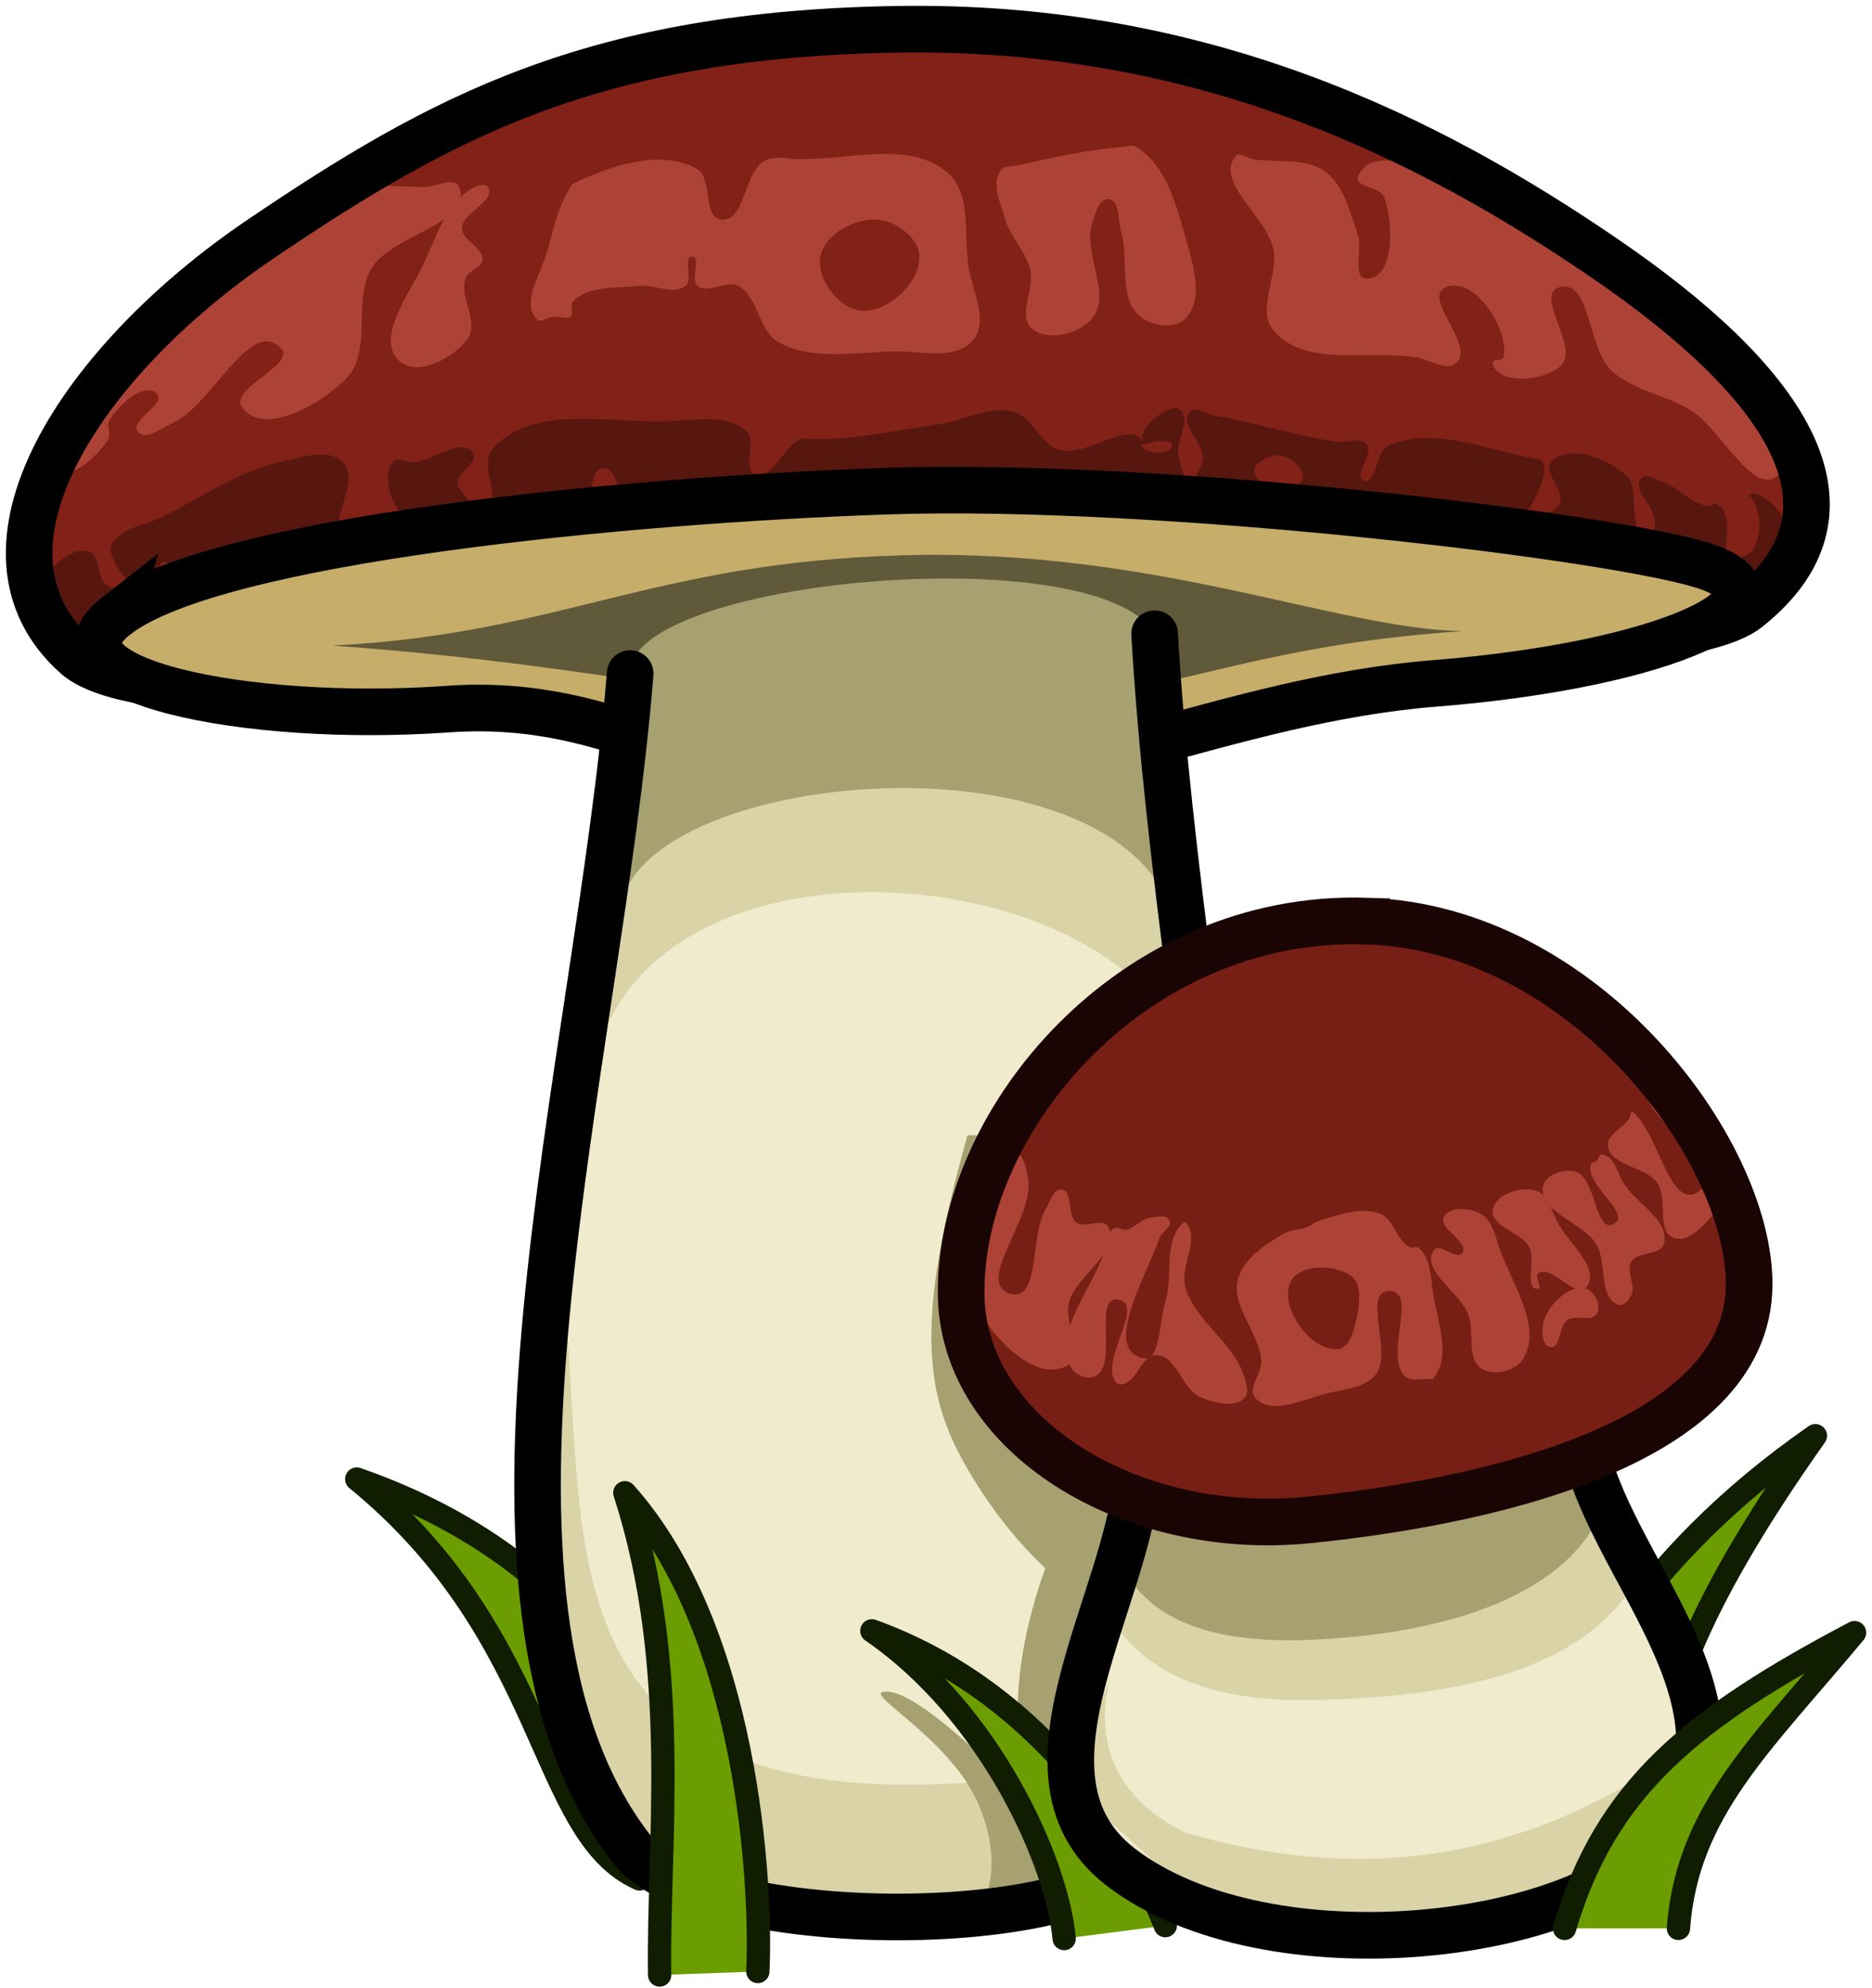 <?xml version="1.0" encoding="UTF-8" standalone="no"?>
<!-- Created with Inkscape (http://www.inkscape.org/) -->

<svg
   xmlns:dc="http://purl.org/dc/elements/1.1/"
   xmlns:cc="http://creativecommons.org/ns#"
   xmlns:rdf="http://www.w3.org/1999/02/22-rdf-syntax-ns#"
   xmlns:svg="http://www.w3.org/2000/svg"
   xmlns="http://www.w3.org/2000/svg"
   xmlns:xlink="http://www.w3.org/1999/xlink"
   xmlns:sodipodi="http://sodipodi.sourceforge.net/DTD/sodipodi-0.dtd"
   xmlns:inkscape="http://www.inkscape.org/namespaces/inkscape"
   inkscape:export-ydpi="90"
   inkscape:export-xdpi="90"
   inkscape:export-filename="/mnt/y/src/hedge/trunk/share/hedgewars/Data/Themes/nature/mushroom2.png"
   width="80.319"
   height="85.257"
   id="svg2"
   version="1.1"
   inkscape:version="0.47 r22583"
   sodipodi:docname="mushroom2.svg">
  <title
     id="title3642">Mushroom2</title>
  <sodipodi:namedview
     id="base"
     pagecolor="#000000"
     bordercolor="#666666"
     borderopacity="1.0"
     inkscape:pageopacity="0"
     inkscape:pageshadow="2"
     inkscape:zoom="22.627417"
     inkscape:cx="20.486075"
     inkscape:cy="67.807685"
     inkscape:document-units="px"
     inkscape:current-layer="layer1"
     showgrid="false"
     showguides="true"
     inkscape:guide-bbox="true"
     inkscape:window-width="1280"
     inkscape:window-height="953"
     inkscape:window-x="-4"
     inkscape:window-y="-3"
     inkscape:window-maximized="1"
     inkscape:snap-smooth-nodes="true" />
  <defs
     id="defs4">
    <inkscape:perspective
       sodipodi:type="inkscape:persp3d"
       inkscape:vp_x="0 : 526.18109 : 1"
       inkscape:vp_y="0 : 1000 : 0"
       inkscape:vp_z="744.09448 : 526.18109 : 1"
       inkscape:persp3d-origin="372.04724 : 350.78739 : 1"
       id="perspective10" />
    <inkscape:perspective
       sodipodi:type="inkscape:persp3d"
       inkscape:vp_x="0 : 0.5 : 1"
       inkscape:vp_y="0 : 1000 : 0"
       inkscape:vp_z="1 : 0.5 : 1"
       inkscape:persp3d-origin="0.5 : 0.33333333 : 1"
       id="perspective3613" />
    <inkscape:perspective
       sodipodi:type="inkscape:persp3d"
       inkscape:vp_x="0 : 0.5 : 1"
       inkscape:vp_y="0 : 1000 : 0"
       inkscape:vp_z="1 : 0.5 : 1"
       inkscape:persp3d-origin="0.5 : 0.33333333 : 1"
       id="perspective2889" />
    <inkscape:perspective
       sodipodi:type="inkscape:persp3d"
       inkscape:vp_x="0 : 0.5 : 1"
       inkscape:vp_y="0 : 1000 : 0"
       inkscape:vp_z="1 : 0.5 : 1"
       inkscape:persp3d-origin="0.5 : 0.33333333 : 1"
       id="perspective3662" />
    <inkscape:perspective
       sodipodi:type="inkscape:persp3d"
       inkscape:vp_x="0 : 0.5 : 1"
       inkscape:vp_y="0 : 1000 : 0"
       inkscape:vp_z="1 : 0.5 : 1"
       inkscape:persp3d-origin="0.5 : 0.33333333 : 1"
       id="perspective2895" />
    <inkscape:perspective
       sodipodi:type="inkscape:persp3d"
       inkscape:vp_x="0 : 0.5 : 1"
       inkscape:vp_y="0 : 1000 : 0"
       inkscape:vp_z="1 : 0.5 : 1"
       inkscape:persp3d-origin="0.5 : 0.33333333 : 1"
       id="perspective3734" />
    <radialGradient
       gradientUnits="userSpaceOnUse"
       gradientTransform="matrix(1.146,0.107,-0.08,0.854,-7.183,-0.637)"
       r="22.164"
       fy="84.614"
       fx="94.771"
       cy="84.614"
       cx="94.771"
       id="radialGradient3712"
       xlink:href="#linearGradient3704"
       inkscape:collect="always" />
    <linearGradient
       id="linearGradient3704">
      <stop
         id="stop3706"
         offset="0"
         style="stop-color:#eea1e6;stop-opacity:1;" />
      <stop
         style="stop-color:#eea1e6;stop-opacity:1;"
         offset="0.678"
         id="stop3720" />
      <stop
         style="stop-color:#eea1e6;stop-opacity:0.588;"
         offset="0.722"
         id="stop3714" />
      <stop
         id="stop3716"
         offset="0.862"
         style="stop-color:#eea1e6;stop-opacity:0.588;" />
      <stop
         style="stop-color:#eea1e6;stop-opacity:0.196;"
         offset="0.903"
         id="stop3718" />
      <stop
         id="stop3708"
         offset="1"
         style="stop-color:#eea1e6;stop-opacity:0.196;" />
    </linearGradient>
    <radialGradient
       r="22.164"
       fy="84.614"
       fx="94.771"
       cy="84.614"
       cx="94.771"
       gradientTransform="matrix(1.146,0.107,-0.08,0.854,190.771,513.824)"
       gradientUnits="userSpaceOnUse"
       id="radialGradient3782"
       xlink:href="#linearGradient3704"
       inkscape:collect="always" />
    <radialGradient
       r="22.164"
       fy="84.614"
       fx="94.771"
       cy="84.614"
       cx="94.771"
       gradientTransform="matrix(1.146,0.107,-0.08,0.854,290.771,513.824)"
       gradientUnits="userSpaceOnUse"
       id="radialGradient3729"
       xlink:href="#linearGradient3704"
       inkscape:collect="always" />
    <radialGradient
       inkscape:collect="always"
       xlink:href="#linearGradient3704"
       id="radialGradient4027"
       gradientUnits="userSpaceOnUse"
       gradientTransform="matrix(1.146,0.107,-0.08,0.854,290.771,473.824)"
       cx="94.771"
       cy="84.614"
       fx="94.771"
       fy="84.614"
       r="22.164" />
    <inkscape:perspective
       id="perspective3680"
       inkscape:persp3d-origin="0.5 : 0.33333333 : 1"
       inkscape:vp_z="1 : 0.5 : 1"
       inkscape:vp_y="0 : 1000 : 0"
       inkscape:vp_x="0 : 0.5 : 1"
       sodipodi:type="inkscape:persp3d" />
    <inkscape:perspective
       id="perspective3703"
       inkscape:persp3d-origin="0.5 : 0.33333333 : 1"
       inkscape:vp_z="1 : 0.5 : 1"
       inkscape:vp_y="0 : 1000 : 0"
       inkscape:vp_x="0 : 0.5 : 1"
       sodipodi:type="inkscape:persp3d" />
    <inkscape:perspective
       id="perspective3627"
       inkscape:persp3d-origin="0.5 : 0.33333333 : 1"
       inkscape:vp_z="1 : 0.5 : 1"
       inkscape:vp_y="0 : 1000 : 0"
       inkscape:vp_x="0 : 0.5 : 1"
       sodipodi:type="inkscape:persp3d" />
    <inkscape:perspective
       id="perspective3650"
       inkscape:persp3d-origin="0.5 : 0.33333333 : 1"
       inkscape:vp_z="1 : 0.5 : 1"
       inkscape:vp_y="0 : 1000 : 0"
       inkscape:vp_x="0 : 0.5 : 1"
       sodipodi:type="inkscape:persp3d" />
    <inkscape:perspective
       id="perspective3678"
       inkscape:persp3d-origin="0.5 : 0.33333333 : 1"
       inkscape:vp_z="1 : 0.5 : 1"
       inkscape:vp_y="0 : 1000 : 0"
       inkscape:vp_x="0 : 0.5 : 1"
       sodipodi:type="inkscape:persp3d" />
    <inkscape:perspective
       id="perspective3678-6"
       inkscape:persp3d-origin="0.5 : 0.33333333 : 1"
       inkscape:vp_z="1 : 0.5 : 1"
       inkscape:vp_y="0 : 1000 : 0"
       inkscape:vp_x="0 : 0.5 : 1"
       sodipodi:type="inkscape:persp3d" />
    <inkscape:perspective
       id="perspective3645"
       inkscape:persp3d-origin="0.5 : 0.33333333 : 1"
       inkscape:vp_z="1 : 0.5 : 1"
       inkscape:vp_y="0 : 1000 : 0"
       inkscape:vp_x="0 : 0.5 : 1"
       sodipodi:type="inkscape:persp3d" />
    <inkscape:perspective
       id="perspective3659"
       inkscape:persp3d-origin="0.5 : 0.33333333 : 1"
       inkscape:vp_z="1 : 0.5 : 1"
       inkscape:vp_y="0 : 1000 : 0"
       inkscape:vp_x="0 : 0.5 : 1"
       sodipodi:type="inkscape:persp3d" />
    <inkscape:perspective
       id="perspective3761"
       inkscape:persp3d-origin="0.5 : 0.33333333 : 1"
       inkscape:vp_z="1 : 0.5 : 1"
       inkscape:vp_y="0 : 1000 : 0"
       inkscape:vp_x="0 : 0.5 : 1"
       sodipodi:type="inkscape:persp3d" />
    <inkscape:perspective
       id="perspective2862"
       inkscape:persp3d-origin="0.5 : 0.33333333 : 1"
       inkscape:vp_z="1 : 0.5 : 1"
       inkscape:vp_y="0 : 1000 : 0"
       inkscape:vp_x="0 : 0.5 : 1"
       sodipodi:type="inkscape:persp3d" />
    <inkscape:perspective
       id="perspective2869"
       inkscape:persp3d-origin="0.5 : 0.33333333 : 1"
       inkscape:vp_z="1 : 0.5 : 1"
       inkscape:vp_y="0 : 1000 : 0"
       inkscape:vp_x="0 : 0.5 : 1"
       sodipodi:type="inkscape:persp3d" />
    <inkscape:perspective
       id="perspective2890"
       inkscape:persp3d-origin="0.5 : 0.33333333 : 1"
       inkscape:vp_z="1 : 0.5 : 1"
       inkscape:vp_y="0 : 1000 : 0"
       inkscape:vp_x="0 : 0.5 : 1"
       sodipodi:type="inkscape:persp3d" />
    <inkscape:perspective
       id="perspective3700"
       inkscape:persp3d-origin="0.5 : 0.33333333 : 1"
       inkscape:vp_z="1 : 0.5 : 1"
       inkscape:vp_y="0 : 1000 : 0"
       inkscape:vp_x="0 : 0.5 : 1"
       sodipodi:type="inkscape:persp3d" />
    <inkscape:perspective
       id="perspective3805"
       inkscape:persp3d-origin="0.5 : 0.33333333 : 1"
       inkscape:vp_z="1 : 0.5 : 1"
       inkscape:vp_y="0 : 1000 : 0"
       inkscape:vp_x="0 : 0.5 : 1"
       sodipodi:type="inkscape:persp3d" />
    <inkscape:perspective
       id="perspective3805-6"
       inkscape:persp3d-origin="0.5 : 0.33333333 : 1"
       inkscape:vp_z="1 : 0.5 : 1"
       inkscape:vp_y="0 : 1000 : 0"
       inkscape:vp_x="0 : 0.5 : 1"
       sodipodi:type="inkscape:persp3d" />
    <inkscape:perspective
       id="perspective3836"
       inkscape:persp3d-origin="0.5 : 0.33333333 : 1"
       inkscape:vp_z="1 : 0.5 : 1"
       inkscape:vp_y="0 : 1000 : 0"
       inkscape:vp_x="0 : 0.5 : 1"
       sodipodi:type="inkscape:persp3d" />
  </defs>
  <g
     transform="translate(126.795,-630.096)"
     inkscape:label="Capa 1"
     inkscape:groupmode="layer"
     id="layer1">
    <path
       sodipodi:nodetypes="cssassz"
       id="path3673"
       d="m -88.268,631.352 c 13.093,-0.204 22.773,4.661 30.341,9.837 7.568,5.176 11.57,10.684 6.114,15.016 -3.056,2.426 -23.079,-3.65 -34.687,-3.286 -12.62,0.396 -35.556,8.951 -37.412,5.928 -3.973,-6.468 0.574,-13.273 8.296,-18.496 7.722,-5.223 14.255,-8.795 27.348,-8.999 z"
       style="fill:#812117;fill-opacity:1;stroke:none;color:#000000;fill-rule:nonzero;marker:none;visibility:visible;display:inline;overflow:visible;enable-background:accumulate" />
    <path
       style="color:#000000;fill:#ad4337;fill-opacity:1;fill-rule:nonzero;stroke:none;stroke-width:1px;marker:none;visibility:visible;display:inline;overflow:visible;enable-background:accumulate"
       d="m -78.596,636.391 c -1.496,0.131 -2.976,0.437 -4.438,0.781 -0.286,0.067 -0.681,0.006 -0.844,0.25 -0.39,0.583 0.022,1.42 0.219,2.094 0.222,0.76 0.866,1.358 1.062,2.125 0.212,0.828 -0.569,2.023 0.094,2.562 0.672,0.547 2.004,0.225 2.562,-0.438 0.873,-1.035 -0.397,-2.768 0,-4.062 0.125,-0.409 0.294,-1.112 0.719,-1.062 0.498,0.058 0.389,0.926 0.531,1.406 0.348,1.176 -0.142,2.787 0.781,3.594 0.488,0.427 1.465,0.599 1.938,0.156 0.942,-0.884 0.281,-2.63 -0.062,-3.875 -0.361,-1.309 -0.856,-2.851 -2.031,-3.531 -0.153,-0.089 -0.355,-0.015 -0.531,0 z m 4.812,0.406 c -0.899,1.124 1.349,2.588 1.625,4 0.222,1.135 -0.738,2.579 0,3.469 1.326,1.6 4.072,0.835 6.125,1.156 0.581,0.091 1.341,0.641 1.75,0.219 0.756,-0.779 -1.489,-2.772 -0.5,-3.219 1.186,-0.536 2.75,1.722 2.5,3 -0.034,0.174 -0.509,0.077 -0.469,0.25 0.222,0.954 2.243,0.785 2.938,0.094 0.79,-0.787 -1.16,-3.018 -0.094,-3.344 1.357,-0.415 1.226,2.645 2.281,3.594 0.925,0.832 2.277,1.016 3.344,1.656 1.351,0.811 2.757,3.89 3.844,2.75 2.236,-2.346 -3.635,-5.443 -6.031,-7.625 -1.91,-1.739 -4.09,-3.288 -6.5,-4.219 -1.752,-0.677 -4.811,-2.628 -5.562,-0.906 -0.19,0.435 0.962,0.429 1.125,0.875 0.408,1.121 0.443,3.508 -0.75,3.5 -0.637,-0.004 -0.164,-1.274 -0.375,-1.875 -0.338,-0.963 -0.583,-2.116 -1.406,-2.719 -0.844,-0.618 -2.062,-0.357 -3.094,-0.531 -0.25,-0.042 -0.592,-0.323 -0.75,-0.125 z m -18.75,0.125 c -0.479,-0.012 -1.014,-0.163 -1.438,0.062 -0.927,0.493 -0.829,2.628 -1.875,2.531 -0.807,-0.075 -0.35,-1.8 -1.062,-2.188 -1.568,-0.852 -3.709,-0.127 -5.312,0.656 -0.026,0.013 -0.047,0.038 -0.062,0.062 -0.52,0.814 -0.758,1.784 -1,2.719 -0.256,0.99 -1.198,2.315 -0.469,3.031 0.174,0.17 0.476,-0.104 0.719,-0.125 0.239,-0.021 0.537,0.156 0.719,0 0.16,-0.137 -0.049,-0.47 0.094,-0.625 0.658,-0.719 1.875,-0.572 2.844,-0.688 0.662,-0.079 1.479,0.416 2,0 0.334,-0.267 -0.146,-1.26 0.281,-1.25 0.423,0.01 -0.105,0.978 0.219,1.25 0.447,0.375 1.231,-0.267 1.75,0 0.876,0.451 0.862,1.919 1.719,2.406 1.418,0.806 3.245,0.454 4.875,0.406 1.178,-0.035 2.759,0.416 3.5,-0.5 0.67,-0.828 -0.067,-2.133 -0.219,-3.188 -0.193,-1.341 0.141,-3.072 -0.875,-3.969 -1.608,-1.419 -4.262,-0.541 -6.406,-0.594 z m -16,1.188 c -1.063,0.026 -2.176,-0.173 -3.188,0.156 -4.099,1.335 -8.06,3.776 -10.812,7.094 -1.124,1.355 -3.333,3.69 -2.031,4.875 0.672,0.611 1.91,-0.52 2.406,-1.281 0.154,-0.236 -0.09,-0.606 0.062,-0.844 0.417,-0.652 1.473,-1.661 2.031,-1.125 0.437,0.419 -1.191,1.153 -0.812,1.625 0.322,0.402 1.031,-0.162 1.5,-0.375 1.71,-0.777 3.274,-4.524 4.625,-3.219 0.731,0.707 -2.261,1.745 -1.656,2.562 0.928,1.254 3.43,-0.146 4.5,-1.281 1.09,-1.157 0.243,-3.276 1.031,-4.656 0.855,-1.498 4.414,-1.927 3.781,-3.531 -0.176,-0.446 -0.958,-0.012 -1.438,0 z m 2.125,0 c -1.149,0.57 -1.63,2.017 -2.156,3.188 -0.604,1.343 -2.17,3.276 -1.094,4.281 0.754,0.704 2.349,-0.123 2.938,-0.969 0.494,-0.71 -0.394,-1.782 -0.094,-2.594 0.123,-0.332 0.689,-0.429 0.719,-0.781 0.044,-0.533 -0.873,-0.809 -0.875,-1.344 -0.002,-0.693 1.44,-1.132 1.125,-1.75 -0.085,-0.167 -0.394,-0.115 -0.562,-0.031 z m 17.281,1.406 c 0.794,0.062 1.775,0.797 1.781,1.594 0.009,1.135 -1.369,2.413 -2.5,2.312 -0.963,-0.085 -1.918,-1.361 -1.75,-2.312 0.17,-0.965 1.492,-1.67 2.469,-1.594 z"
       id="path3690"
       sodipodi:nodetypes="caaaaaaaaaaaaaacaaaaaaaaaaaaaaaaaaaaacaaaaaaaaaaaaaaaaaaaaacaaaaaaaaaaaaaacaaaaaaaacaaaa" />
    <path
       style="fill:#57170f;fill-opacity:1;stroke:none"
       d="m -101.562,9.562 c -0.563,0.23 -1.42,0.905 -1.125,1.438 0.096,0.174 0.396,-0.081 0.594,-0.062 0.217,0.02 0.657,-0.028 0.625,0.188 -0.064,0.433 -1.117,0.391 -1.312,0 -0.023,-0.047 0.119,-0.079 0.094,-0.125 -0.593,-1.07 -2.491,0.686 -3.656,0.312 -0.795,-0.255 -1.102,-1.401 -1.906,-1.625 -1.057,-0.295 -2.162,0.382 -3.25,0.531 -1.869,0.256 -3.74,0.707 -5.625,0.625 -0.053,-0.002 -0.104,-0.043 -0.156,-0.031 -0.844,0.186 -1.289,1.849 -2.094,1.531 -0.572,-0.226 0.105,-1.392 -0.344,-1.812 -0.865,-0.811 -2.345,-0.459 -3.531,-0.438 -2.49,0.045 -5.76,-0.708 -7.375,1.188 -0.473,0.555 0.03,1.459 0,2.188 -0.01,0.251 -0.239,0.572 -0.062,0.75 0.911,0.921 2.796,0.435 3.875,-0.281 0.574,-0.382 0.249,-1.799 0.938,-1.844 0.68,-0.044 0.542,1.391 1.156,1.688 3.648,1.763 8.843,1.532 12.125,-0.844 0.246,-0.178 0.041,-0.825 0.344,-0.844 0.298,-0.018 0.176,0.638 0.438,0.781 0.165,0.09 0.375,-0.03 0.562,-0.031 3.41,-0.016 7.871,2.942 10.219,0.469 0.44,-0.463 -0.179,-1.268 -0.188,-1.906 -0.008,-0.595 0.501,-1.32 0.125,-1.781 -0.1,-0.122 -0.323,-0.122 -0.469,-0.062 z m 0.844,0.125 c -0.449,0.514 0.566,1.286 0.562,1.969 -0.003,0.587 -0.84,1.209 -0.5,1.688 1.578,2.218 5.454,0.051 8.156,0.375 1.781,0.214 3.585,1.614 5.281,1.031 0.705,-0.242 1.175,-1.002 1.469,-1.688 0.173,-0.404 0.379,-0.954 0.125,-1.312 -0.025,-0.035 -0.083,-0.024 -0.125,-0.031 -2.135,-0.357 -4.507,-1.476 -6.469,-0.562 -0.542,0.253 -0.468,1.672 -1.031,1.469 -0.492,-0.177 0.465,-1.166 0.125,-1.562 -0.272,-0.317 -0.836,-0.034 -1.25,-0.094 -1.771,-0.255 -3.488,-0.811 -5.25,-1.125 -0.363,-0.065 -0.852,-0.434 -1.094,-0.156 z m -30.75,1.75 c -0.502,-0.691 -1.679,0.338 -2.531,0.406 -0.301,0.024 -0.732,-0.247 -0.906,0 -0.574,0.813 0.129,2.331 1,2.812 0.42,0.232 0.931,-0.242 1.406,-0.312 0.403,-0.06 1.025,0.265 1.219,-0.094 0.277,-0.513 -0.835,-0.949 -0.844,-1.531 -0.007,-0.48 0.938,-0.893 0.656,-1.281 z m 34.688,0.125 c 0.453,0.074 1.105,0.665 0.875,1.062 -0.344,0.594 -1.899,0.33 -2.031,-0.344 -0.088,-0.445 0.708,-0.792 1.156,-0.719 z m 11.594,0.25 c -0.428,0.427 0.57,1.221 0.344,1.781 -0.272,0.673 -1.931,0.54 -1.781,1.25 0.328,1.559 3.391,1.863 4.688,0.938 0.573,-0.409 0.32,-1.391 0.281,-2.094 -0.024,-0.429 -8.36e-4,-0.954 -0.312,-1.25 -0.793,-0.752 -2.445,-1.397 -3.219,-0.625 z m -54.562,0.031 c -1.839,0.405 -3.426,1.563 -5.125,2.375 -0.66,0.315 -1.498,0.409 -1.969,0.969 -0.119,0.141 -0.205,0.353 -0.156,0.531 0.229,0.839 1.039,1.715 1.906,1.781 0.239,0.018 0.375,-0.308 0.594,-0.406 0.118,-0.053 0.339,0.03 0.375,-0.094 0.1,-0.347 -0.965,-0.492 -0.75,-0.781 0.286,-0.385 0.805,0.597 1.281,0.656 2.217,0.276 6.266,0.718 6.531,-1.5 0.003,-0.023 -0.05,-0.011 -0.062,-0.031 -0.605,-0.998 0.88,-2.668 0.062,-3.5 -0.628,-0.639 -1.813,-0.193 -2.688,0 z m 58.406,0.688 c -0.391,0.446 0.452,1.105 0.562,1.688 0.112,0.594 -0.305,1.358 0.094,1.812 0.377,0.43 1.147,0.124 1.688,0.312 0.189,0.066 0.345,0.355 0.531,0.281 0.756,-0.301 0.879,-1.505 0.781,-2.312 -0.033,-0.27 -0.185,-0.587 -0.438,-0.688 -0.12,-0.048 -0.247,0.109 -0.375,0.094 -0.703,-0.087 -1.207,-0.763 -1.875,-1 -0.31,-0.11 -0.752,-0.435 -0.969,-0.188 z m 4.969,0.688 c -0.111,-0.042 -0.34,-0.025 -0.344,0.094 -9.14e-4,0.033 0.074,0.005 0.094,0.031 0.445,0.591 0.451,1.57 0.094,2.219 -0.354,0.642 -1.906,0.361 -1.906,1.094 -5.92e-4,0.793 1.292,1.378 2.062,1.188 0.909,-0.225 1.512,-1.439 1.5,-2.375 -0.011,-0.901 -0.656,-1.934 -1.5,-2.25 z m -71.562,2.469 c -0.53,-0.196 -1.16,0.26 -1.562,0.656 -0.518,0.511 -1.023,1.288 -0.875,2 0.162,0.779 0.956,1.57 1.75,1.625 1.217,0.085 3.089,-0.878 3,-2.094 -0.044,-0.604 -1.197,-0.384 -1.625,-0.812 -0.362,-0.362 -0.207,-1.197 -0.688,-1.375 z"
       transform="translate(24.966,638.078)"
       id="path3763"
       sodipodi:nodetypes="caaaaaaaaaaaaaaaaaaaaaaaaaaacaaaaaaaaaaaaacaaaaaaacaaacaaaaaacaaaaaaaaaaaacaaaaaaaaacaaaaaaacaaaaaa" />
    <path
       style="fill:none;stroke:#000000;stroke-width:2;stroke-linecap:butt;stroke-linejoin:miter;stroke-miterlimit:4;stroke-opacity:1;stroke-dasharray:none"
       d="m -88.268,631.352 c 13.093,-0.204 22.773,4.661 30.341,9.837 7.568,5.176 11.57,10.684 6.114,15.016 -3.056,2.426 -21.941,1.751 -32.937,2.089 -12.923,0.398 -35.219,3.104 -38.787,-0.072 -5.084,-4.525 0.199,-12.648 7.921,-17.871 7.722,-5.223 14.255,-8.795 27.348,-8.999 z"
       id="path3671"
       sodipodi:nodetypes="cssassz" />
    <path
       sodipodi:nodetypes="cassass"
       id="path3677"
       d="m -121.812,656.513 c 4.215,-3.283 21.879,-5.054 33.028,-5.351 12.07,-0.322 32.433,2.616 36.015,3.881 4.002,1.414 -2.42,3.564 -12.445,4.362 -8.93,0.711 -16.565,4.843 -25.07,4.756 -5.893,-0.06 -9.816,-4.182 -17.299,-3.65 -8.725,0.62 -17.704,-1.293 -14.229,-3.999 z"
       style="fill:#c6ad6a;fill-opacity:1;stroke:none" />
    <path
       style="fill:none;stroke:#000000;stroke-width:2;stroke-linecap:butt;stroke-linejoin:miter;stroke-miterlimit:4;stroke-opacity:1;stroke-dasharray:none"
       d="m -121.812,656.513 c 4.215,-3.283 21.881,-4.969 33.028,-5.351 11.798,-0.404 31.683,1.991 35.265,3.256 4.002,1.414 -1.67,4.189 -11.695,4.987 -8.93,0.711 -16.565,4.843 -25.07,4.756 -5.893,-0.06 -9.816,-4.182 -17.299,-3.65 -8.725,0.62 -17.704,-1.293 -14.229,-3.999 z"
       id="path3675"
       sodipodi:nodetypes="cassass" />
    <path
       style="color:#000000;fill:#6b9d00;fill-opacity:1;fill-rule:nonzero;stroke:#101d01;stroke-width:1;stroke-linecap:round;stroke-linejoin:round;stroke-miterlimit:4;stroke-opacity:1;stroke-dasharray:none;stroke-dashoffset:0;marker:none;visibility:visible;display:inline;overflow:visible;enable-background:accumulate"
       d="m -61.459,706.98 c 2.06,-3.969 4.763,-9.904 12.554,-15.306 -5.459,7.729 -6.569,11.657 -6.912,15.438"
       id="path3635"
       sodipodi:nodetypes="ccc" />
    <path
       style="color:#000000;fill:#6b9d00;fill-opacity:1;fill-rule:nonzero;stroke:#101d01;stroke-width:1;stroke-linecap:round;stroke-linejoin:round;stroke-miterlimit:4;stroke-opacity:1;stroke-dasharray:none;stroke-dashoffset:0;marker:none;visibility:visible;display:inline;overflow:visible;enable-background:accumulate"
       d="m -95.43,707.979 c -3.477,-3.737 -5.83,-10.88 -16.058,-14.445 8.367,6.835 7.779,15.218 12.136,17.15"
       id="path3674"
       sodipodi:nodetypes="ccc" />
    <path
       sodipodi:nodetypes="csss"
       id="path3660"
       d="m -99.758,658.985 c -1.334,16.793 -8.246,39.6 0.025,50.369 2.998,3.903 19.375,3.868 21.822,0.371 8.168,-11.671 1.804,-32.474 0.655,-52.447"
       style="fill:#f0ebcc;fill-opacity:1;stroke:none" />
    <path
       style="color:#000000;fill:#dad3a8;fill-opacity:1;fill-rule:nonzero;stroke:none;stroke-width:1px;marker:none;visibility:visible;display:inline;overflow:visible;enable-background:accumulate"
       d="m -127.456,48.87 c 0.945,10.493 -1.244,23.322 23.901,18.741 l -0.39,5.743 -6.01,1.237 -10.43,-0.972 -6.364,-4.773 -1.326,-8.132 0.619,-11.844 z"
       id="path3818"
       transform="translate(24.966,638.078)"
       sodipodi:nodetypes="cccccccc" />
    <path
       sodipodi:nodetypes="ccccc"
       id="path3667"
       d="m -77.253,662.025 c -2.555,-4.173 -22.678,-2.306 -22.5,1.719 -0.29,3.648 -0.865,7.595 -1.469,11.625 2.847,-10.285 22.562,-8.348 25.312,0 -0.554,-4.413 -1.088,-8.904 -1.344,-13.344 z"
       style="fill:#dad3a8;fill-opacity:1;stroke:none" />
    <path
       style="fill:#605a3b;fill-opacity:1;stroke:none"
       d="m -64.034,657.162 c -5.32,-0.058 -13.149,-3.554 -24,-3.25 -10.851,0.304 -14.656,3.367 -24.5,3.875 12.531,0.883 19.035,3.043 27.25,2.75 8.215,-0.293 11.32,-2.692 21.25,-3.375 z"
       id="path3679"
       sodipodi:nodetypes="czczc" />
    <path
       style="fill:#a7a071;fill-opacity:1;stroke:none"
       d="m -77.253,657.266 c -2.555,-4.173 -22.678,-2.306 -22.5,1.719 -0.29,3.648 0.135,6.407 -0.469,10.438 0.142,-6.406 21.96,-8.439 23.915,0.439 -0.554,-4.413 -0.691,-8.155 -0.946,-12.595 z"
       id="path3662"
       sodipodi:nodetypes="ccccc" />
    <path
       style="color:#000000;fill:#a7a071;fill-opacity:1;fill-rule:nonzero;stroke:none;stroke-width:1px;marker:none;visibility:visible;display:inline;overflow:visible;enable-background:accumulate"
       d="m -85.284,678.787 c -2,7.125 -2,10.5 -0.375,13.625 1.625,3.125 3.716,4.942 3.716,4.942 0,0 -2.088,5.381 -0.713,8.756 1.375,3.375 -4.322,-3.784 -6.253,-3.448 -0.719,0.125 2.811,2.015 4.029,4.671 1.313,2.861 0.156,4.625 0.156,4.625 l 7.939,-1.421 4.875,-9 -3.5,-22.625 -9.875,-0.125 z"
       id="path2859"
       sodipodi:nodetypes="cscsssccccc" />
    <path
       style="fill:none;stroke:#000000;stroke-width:2;stroke-linecap:round;stroke-linejoin:round;stroke-miterlimit:4;stroke-opacity:1;stroke-dasharray:none"
       d="m -99.758,658.985 c -1.334,16.793 -8.246,39.6 0.025,50.369 2.998,3.903 19.375,3.868 21.822,0.371 8.168,-11.671 1.804,-32.474 0.655,-52.447"
       id="path3658"
       sodipodi:nodetypes="csss" />
    <path
       sodipodi:nodetypes="ccc"
       id="path3672"
       d="m -76.797,712.687 c -1.704,-4.336 -5.793,-10.198 -12.59,-12.643 5.116,3.521 7.958,9.957 8.251,13.198"
       style="color:#000000;fill:#6b9d00;fill-opacity:1;fill-rule:nonzero;stroke:#101d01;stroke-width:1;stroke-linecap:round;stroke-linejoin:round;stroke-miterlimit:4;stroke-opacity:1;stroke-dasharray:none;stroke-dashoffset:0;marker:none;visibility:visible;display:inline;overflow:visible;enable-background:accumulate" />
    <path
       sodipodi:nodetypes="cssss"
       id="path3646"
       d="m -78.015,692.047 c 0.597,5.414 -6.136,13.933 -0.707,18.12 6.276,4.84 20.263,3.269 23.649,-1.604 3.881,-5.585 -2.82,-11.352 -3.761,-16.604 -0.977,-5.452 -19.787,-5.418 -19.18,0.088 z"
       style="fill:#f0ebcc;fill-opacity:1;stroke:none" />
    <path
       style="fill:#dad3a8;fill-opacity:1;stroke:none"
       d="m -69.034,687.891 c -4.749,0.015 -9.272,1.403 -8.969,4.156 0.224,2.03 -0.597,4.489 -1.406,7 1.326,2.496 4.015,4.055 8.906,3.969 8.344,-0.146 12.259,-2.173 14.062,-5.375 -1.041,-1.936 -2.076,-3.848 -2.406,-5.688 -0.489,-2.726 -5.439,-4.078 -10.188,-4.062 z"
       id="path3653" />
    <path
       style="fill:#a7a071;fill-opacity:1;stroke:none"
       d="m -69.034,687.891 c -4.749,0.015 -9.272,1.403 -8.969,4.156 0.163,1.483 -0.246,3.204 -0.781,5 1.096,2.271 3.464,3.605 8.375,3.375 6.769,-0.317 11.279,-2.446 12.438,-5.812 -0.399,-0.896 -0.719,-1.785 -0.875,-2.656 -0.489,-2.726 -5.439,-4.078 -10.188,-4.062 z"
       id="path3648" />
    <path
       style="color:#000000;fill:#dad3a8;fill-opacity:1;fill-rule:nonzero;stroke:none;stroke-width:1px;marker:none;visibility:visible;display:inline;overflow:visible;enable-background:accumulate"
       d="m -79.17,702.061 c -0.759,3.065 0.513,5.296 3.219,6.634 8.312,2.408 15.334,0.92 22.076,-4.096 l -0.354,4.685 -5.745,3.094 -14.319,0.265 -6.541,-5.922 1.664,-4.659 z"
       id="path3795"
       sodipodi:nodetypes="cccccccc" />
    <path
       style="fill:none;stroke:#000000;stroke-width:2;stroke-linecap:butt;stroke-linejoin:miter;stroke-miterlimit:4;stroke-opacity:1;stroke-dasharray:none"
       d="m -78.015,692.047 c 0.597,5.414 -6.136,13.933 -0.707,18.12 6.276,4.84 20.263,3.269 23.649,-1.604 3.881,-5.585 -2.82,-11.352 -3.761,-16.604 -0.977,-5.452 -19.787,-5.418 -19.18,0.088 z"
       id="path3642"
       sodipodi:nodetypes="cssss" />
    <path
       sodipodi:nodetypes="cssss"
       id="path3644"
       d="m -68.159,669.6 c -10.091,-0.32 -17.514,8.608 -17.396,16.055 0.094,5.988 7.226,10.404 14.896,9.633 7.027,-0.707 18.922,-3.064 18.912,-10.126 -0.008,-5.786 -7.112,-15.267 -16.412,-15.561 z"
       style="fill:#771f15;fill-opacity:1;stroke:none" />
    <path
       sodipodi:nodetypes="ccc"
       id="path3676"
       d="m -59.666,712.806 c 1.758,-5.991 5.462,-9.011 12.441,-12.685 -4.003,4.808 -7.18,7.649 -7.557,12.684"
       style="color:#000000;fill:#6b9d00;fill-opacity:1;fill-rule:nonzero;stroke:#101d01;stroke-width:1;stroke-linecap:round;stroke-linejoin:round;stroke-miterlimit:4;stroke-opacity:1;stroke-dasharray:none;stroke-dashoffset:0;marker:none;visibility:visible;display:inline;overflow:visible;enable-background:accumulate" />
    <path
       style="color:#000000;fill:#6b9d00;fill-opacity:1;fill-rule:nonzero;stroke:#101d01;stroke-width:1;stroke-linecap:round;stroke-linejoin:round;stroke-miterlimit:4;stroke-opacity:1;stroke-dasharray:none;stroke-dashoffset:0;marker:none;visibility:visible;display:inline;overflow:visible;enable-background:accumulate"
       d="m -94.28,714.655 c 0.182,-3.848 -0.455,-14.673 -5.706,-20.534 2.437,7.533 1.401,15.083 1.494,20.684"
       id="path3678"
       sodipodi:nodetypes="ccc" />
    <path
       style="fill:#ad4337;fill-opacity:1;stroke:none"
       d="m -56.305,676.465 c -0.036,0.023 -0.036,0.082 -0.031,0.125 0.204,1.726 3.858,3.67 2.406,4.625 -1.212,0.797 -1.676,-2.399 -2.75,-3.375 -0.028,-0.025 -0.058,-0.074 -0.094,-0.062 -0.085,0.027 -0.051,0.172 -0.094,0.25 -0.249,0.448 -1.007,0.711 -0.938,1.219 0.12,0.877 1.62,0.866 2.125,1.594 0.464,0.669 -0.066,2.035 0.688,2.344 0.574,0.235 1.222,-0.435 1.625,-0.906 0.137,-0.16 0.175,-0.387 0.219,-0.594 0.101,-0.48 0.127,-0.979 0.094,-1.469 -0.007,-0.106 -0.025,-0.213 -0.062,-0.312 -0.427,-1.136 -0.829,-2.446 -1.812,-3.156 -0.379,-0.274 -0.979,-0.531 -1.375,-0.281 z m -27,3.062 c -1.713,0.149 -1.433,3.174 -1.688,4.875 -0.085,0.567 -0.219,1.219 0.062,1.719 0.765,1.357 2.523,3.279 3.906,2.562 0.805,-0.417 -0.136,-1.842 0.094,-2.719 0.31,-1.181 2.249,-2.166 1.688,-3.25 -0.213,-0.411 -1.005,0.09 -1.375,-0.188 -0.41,-0.308 -0.117,-1.338 -0.625,-1.406 -0.36,-0.048 -0.502,0.532 -0.688,0.844 -0.67,1.123 -0.24,3.976 -1.5,3.625 -1.604,-0.447 1.045,-3.299 0.75,-4.938 -0.076,-0.422 -0.198,-1.162 -0.625,-1.125 z m 25.219,0.094 c -0.119,-3.8e-4 -0.125,0.209 -0.219,0.281 -0.063,0.049 -0.188,0.021 -0.219,0.094 -0.363,0.849 1.78,2.155 0.969,2.594 -0.819,0.443 -0.755,-2.015 -1.656,-2.25 -0.487,-0.127 -1.274,0.132 -1.375,0.625 -0.227,1.105 1.693,1.537 2.281,2.5 0.481,0.788 0.082,2.338 0.969,2.594 0.214,0.062 0.432,-0.206 0.531,-0.406 0.212,-0.43 -0.243,-1.025 0,-1.438 0.272,-0.462 1.281,-0.26 1.406,-0.781 0.232,-0.963 -1.078,-1.664 -1.656,-2.469 -0.329,-0.459 -0.467,-1.342 -1.031,-1.344 z m -2.844,1.531 c -0.638,-0.177 -1.686,0.163 -1.812,0.812 -0.143,0.738 1.211,0.961 1.562,1.625 0.284,0.536 -0.229,1.844 0.375,1.781 0.218,-0.023 -0.175,-0.525 0,-0.656 0.572,-0.43 1.591,1.132 2.062,0.594 0.652,-0.744 -0.705,-1.856 -1.188,-2.719 -0.285,-0.509 -0.438,-1.281 -1,-1.438 z m -6.656,1 c -0.824,-0.312 -1.784,0.049 -2.625,0.312 -0.169,0.053 -0.305,0.183 -0.469,0.25 -0.342,0.14 -0.745,0.124 -1.062,0.312 -0.785,0.466 -1.708,1.053 -1.938,1.938 -0.304,1.175 0.926,2.289 1,3.5 0.033,0.537 -0.613,1.197 -0.25,1.594 0.713,0.777 2.127,0.012 3.156,-0.219 0.698,-0.157 1.549,-0.225 2,-0.781 0.764,-0.943 -0.62,-3.585 0.594,-3.594 1.238,-0.009 -0.241,2.803 0.656,3.656 0.236,0.224 0.643,0.124 0.969,0.125 0.084,1.7e-4 0.194,0.032 0.25,-0.031 0.8,-0.906 0.185,-2.431 0,-3.625 -0.105,-0.68 -0.087,-1.539 -0.625,-1.969 -0.098,-0.078 -0.263,0.025 -0.375,-0.031 -0.574,-0.287 -0.681,-1.21 -1.281,-1.438 z m 4.312,0 c -0.459,-0.25 -1.306,-0.33 -1.562,0.125 -0.286,0.507 1.112,1.083 0.781,1.562 -0.232,0.336 -0.991,-0.464 -1.219,-0.125 -0.579,0.863 1.094,1.781 1.469,2.75 0.291,0.752 -0.094,1.924 0.594,2.344 0.511,0.312 1.427,0.098 1.75,-0.406 0.86,-1.344 -0.422,-3.188 -0.969,-4.688 -0.203,-0.556 -0.324,-1.28 -0.844,-1.562 z m -14.219,0.188 c -0.367,0.066 -0.633,0.437 -1,0.5 -0.166,0.028 -0.355,-0.147 -0.5,-0.062 -0.331,0.193 -0.312,0.701 -0.438,1.062 -0.559,1.607 -2.179,3.391 -1.406,4.906 0.166,0.326 0.704,0.538 1.031,0.375 1.023,-0.511 -0.128,-3.47 1,-3.281 1.162,0.194 -0.811,2.574 -0.125,3.531 0.063,0.088 0.206,0.117 0.312,0.094 0.621,-0.134 0.803,-1.264 1.438,-1.25 0.877,0.019 1.095,1.48 1.906,1.812 0.579,0.237 1.436,0.477 1.875,0.031 0.227,-0.23 0.067,-0.661 -0.031,-0.969 -0.458,-1.431 -2.065,-2.312 -2.5,-3.75 -0.272,-0.897 0.663,-2.15 0,-2.812 -0.015,-0.015 -0.046,-0.013 -0.062,0 -0.923,0.731 -0.447,2.318 -0.812,3.438 -0.266,0.817 -0.173,2.606 -1,2.375 -1.663,-0.464 0.194,-3.49 0.75,-5.125 0.096,-0.283 0.574,-0.516 0.438,-0.781 -0.135,-0.261 -0.586,-0.146 -0.875,-0.094 z m 8.688,2.5 c 0.432,0.337 0.352,1.087 0.25,1.625 -0.108,0.569 -0.297,1.477 -0.875,1.5 -1.166,0.046 -2.491,-1.816 -2,-2.875 0.37,-0.797 1.931,-0.79 2.625,-0.25 z m 10.062,0.531 c -0.706,-0.192 -1.515,0.6 -1.781,1.281 -0.151,0.386 -0.158,1.146 0.25,1.219 0.447,0.08 0.348,-0.894 0.719,-1.156 0.357,-0.252 1.083,0.109 1.281,-0.281 0.175,-0.345 -0.095,-0.961 -0.469,-1.062 z"
       id="path2862"
       sodipodi:nodetypes="caaaaaaaaaaaaaacaaaaaaaaaaacaaaaaaaaaaaacaaaaaaacaaaaaaaaaaaaaaaacaaaaaaaacaaaaaaaaaaaaaaaaaaaacaaaacaaaaa" />
    <path
       style="fill:none;stroke:#1a0404;stroke-width:2;stroke-linecap:butt;stroke-linejoin:miter;stroke-miterlimit:4;stroke-opacity:1;stroke-dasharray:none"
       d="m -68.159,669.6 c -10.091,-0.32 -17.514,8.608 -17.396,16.055 0.094,5.988 7.226,10.404 14.896,9.633 7.027,-0.707 18.922,-3.064 18.912,-10.126 -0.008,-5.786 -7.112,-15.267 -16.412,-15.561 z"
       id="path3640"
       sodipodi:nodetypes="cssss" />
  </g>
</svg>
